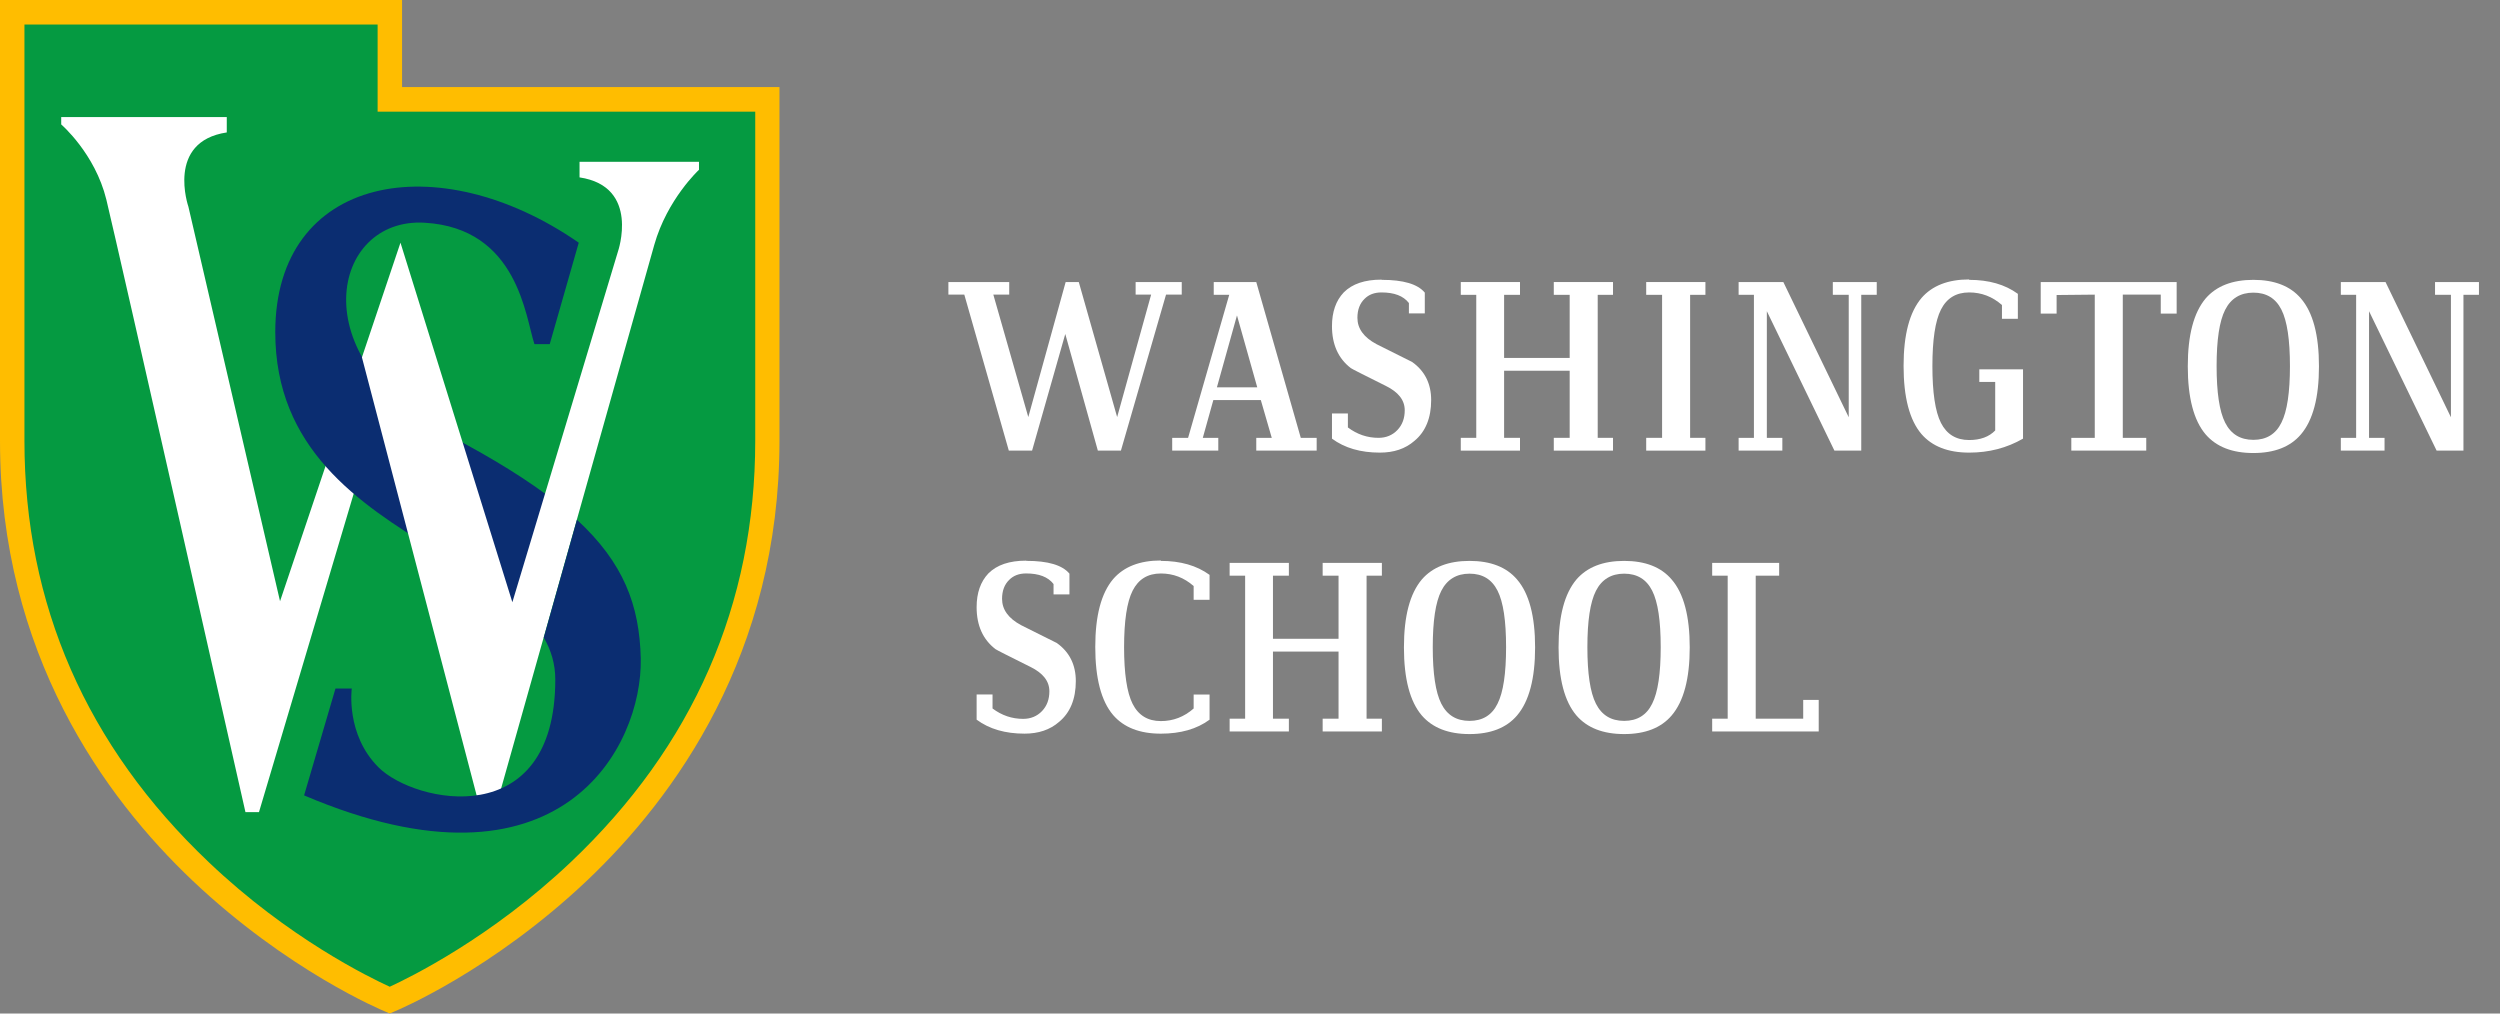 <svg width="148" height="60" viewBox="0 0 148 60" fill="none" xmlns="http://www.w3.org/2000/svg">
<rect x="0" y="0" width="148" height="60" fill="#808080" stroke="none"/>
<path d="M22.626 6.35V1.194H1.188V26.098C1.188 35.842 4.883 44.308 12.19 51.238C16.908 55.719 21.637 58.049 22.979 58.664L23.085 58.711L23.191 58.664C24.532 58.049 29.262 55.719 33.98 51.238C41.275 44.308 44.981 35.853 44.981 26.098V6.35H22.626Z" fill="#059A41"/>
<path d="M13.425 6.929H3.624V7.367C3.624 7.367 5.624 9.082 6.295 11.813C6.977 14.616 14.531 48.08 14.531 48.08H15.331L21.131 28.581L19.425 27.138L16.578 35.593L11.154 12.239C11.154 12.239 9.813 8.384 13.425 7.84V6.929Z" fill="white"/>
<path d="M30.991 36.244L32.944 29.74C31.309 28.451 29.191 27.138 26.462 25.707C17.837 21.178 19.614 12.866 25.132 13.185C30.674 13.504 31.109 18.802 31.639 20.374H32.544L34.262 14.367C25.92 8.585 16.296 10.359 16.296 19.665C16.296 26.559 21.226 29.787 25.709 32.542C27.132 33.417 30.591 35.853 30.991 36.244Z" fill="#0B2D71"/>
<path d="M34.309 9.578H41.38V10.051C41.38 10.051 39.498 11.79 38.733 14.497C37.968 17.205 29.274 48.069 29.274 48.069H28.474L21.426 21.155L23.708 14.367L30.332 35.652L36.58 14.899C36.58 14.899 37.921 11.044 34.309 10.501V9.59V9.578Z" fill="white"/>
<path d="M34.156 30.769C33.485 33.145 32.815 35.534 32.191 37.745C32.626 38.49 32.873 39.306 32.873 40.229C32.873 49.346 24.555 47.56 22.414 45.432C20.449 43.48 20.825 40.761 20.825 40.761H19.86L18.002 47.087C33.238 53.579 38.039 44.178 37.933 38.987C37.862 35.818 36.909 33.311 34.156 30.769Z" fill="#0B2D71"/>
<path d="M23.802 5.156V0H0V26.098C0 38.691 6.201 47.205 11.401 52.136C17.025 57.458 22.567 59.787 22.802 59.882L23.073 60L23.343 59.882C23.579 59.787 29.12 57.458 34.744 52.136C39.945 47.205 46.145 38.691 46.145 26.098V5.156H23.802ZM44.71 26.098C44.71 35.771 41.039 44.166 33.791 51.037C29.05 55.53 24.249 57.871 23.073 58.415C21.884 57.871 17.084 55.542 12.354 51.037C5.118 44.166 1.447 35.771 1.447 26.098V1.454H22.355V6.61H44.71V26.098Z" fill="#FFBD00"/>
<path d="M67.229 16.697V17.442H68.147L66.135 24.691L63.864 16.697H63.087L60.875 24.691L58.805 17.442H59.746V16.697H56.145V17.442H57.087L59.722 26.677H61.099L63.064 19.771L64.993 26.677H66.358L69.029 17.442H69.959V16.697H67.229Z" fill="white"/>
<path d="M71.829 23.685L71.206 25.92H72.123V26.677H69.394V25.92H70.335L72.77 17.454H71.853V16.697H74.371L77.006 25.92H77.947V26.677H74.371V25.92H75.288L74.641 23.685H71.829ZM74.429 22.929L73.229 18.672L72.041 22.929H74.429Z" fill="white"/>
<path d="M81.807 16.567C83.077 16.567 83.925 16.815 84.348 17.324V18.553H83.407V17.939C83.077 17.513 82.536 17.312 81.783 17.312C81.36 17.312 81.03 17.442 80.783 17.69C80.501 17.962 80.359 18.34 80.359 18.814C80.359 19.452 80.736 19.972 81.489 20.374C82.183 20.717 82.889 21.072 83.595 21.427C84.348 21.959 84.725 22.716 84.725 23.685C84.725 24.738 84.395 25.554 83.736 26.098C83.195 26.571 82.513 26.795 81.689 26.795C80.548 26.795 79.606 26.523 78.853 25.968V24.478H79.795V25.305C80.348 25.719 80.948 25.92 81.607 25.92C82.054 25.92 82.43 25.767 82.725 25.459C83.019 25.152 83.16 24.762 83.16 24.288C83.16 23.685 82.783 23.212 82.042 22.846C80.736 22.195 80.054 21.853 79.971 21.793C79.23 21.226 78.853 20.398 78.853 19.31C78.853 18.459 79.089 17.797 79.548 17.312C80.054 16.803 80.795 16.555 81.783 16.555L81.807 16.567Z" fill="white"/>
<path d="M89.043 21.947V25.92H89.984V26.677H86.478V25.92H87.395V17.454H86.478V16.697H89.984V17.454H89.043V21.19H92.925V17.454H91.984V16.697H95.49V17.454H94.584V25.92H95.49V26.677H91.984V25.92H92.925V21.947H89.043Z" fill="white"/>
<path d="M100.055 25.92H100.961V26.677H97.455V25.92H98.396V17.454H97.455V16.697H100.961V17.454H100.055V25.92Z" fill="white"/>
<path d="M108.597 26.677L104.597 18.423V25.92H105.515V26.677H102.926V25.92H103.832V17.454H102.926V16.697H105.574L109.445 24.702V17.454H108.503V16.697H111.103V17.454H110.186V26.677H108.574H108.597Z" fill="white"/>
<path d="M116.575 16.567C117.739 16.567 118.692 16.839 119.457 17.395V18.873H118.516V18.057C117.951 17.56 117.304 17.312 116.575 17.312C115.798 17.312 115.245 17.655 114.904 18.329C114.563 19.003 114.398 20.126 114.398 21.675C114.398 23.224 114.563 24.36 114.904 25.034C115.245 25.707 115.798 26.05 116.575 26.05C117.233 26.05 117.751 25.861 118.116 25.483V22.609H117.175V21.864H119.763V25.968C118.798 26.523 117.739 26.795 116.575 26.795C115.327 26.795 114.386 26.429 113.751 25.696C113.045 24.868 112.692 23.52 112.692 21.663C112.692 19.807 113.045 18.482 113.751 17.643C114.386 16.91 115.327 16.543 116.575 16.543V16.567Z" fill="white"/>
<path d="M127.046 26.677H122.622V25.92H124.01V17.442L121.751 17.465V18.565H120.81V16.697H128.858V18.565H127.917V17.442H125.669V25.92H127.058V26.677H127.046Z" fill="white"/>
<path d="M133.4 16.567C134.647 16.567 135.588 16.933 136.212 17.666C136.93 18.494 137.283 19.842 137.283 21.687C137.283 23.532 136.93 24.88 136.212 25.719C135.588 26.453 134.647 26.819 133.4 26.819C132.153 26.819 131.211 26.453 130.576 25.719C129.87 24.892 129.517 23.544 129.517 21.687C129.517 19.831 129.87 18.506 130.576 17.666C131.211 16.933 132.153 16.567 133.4 16.567ZM135.565 21.675C135.565 20.114 135.4 19.003 135.059 18.329C134.718 17.655 134.165 17.324 133.4 17.324C132.635 17.324 132.07 17.666 131.729 18.341C131.388 19.015 131.223 20.126 131.223 21.675C131.223 23.224 131.388 24.348 131.729 25.022C132.07 25.696 132.623 26.039 133.4 26.039C134.176 26.039 134.729 25.696 135.059 25.022C135.4 24.348 135.565 23.224 135.565 21.675Z" fill="white"/>
<path d="M144.248 26.677L140.247 18.423V25.92H141.165V26.677H138.577V25.92H139.483V17.454H138.577V16.697H141.224L145.095 24.702V17.454H144.154V16.697H146.754V17.454H145.836V26.677H144.224H144.248Z" fill="white"/>
<path d="M60.77 33.203C62.04 33.203 62.888 33.452 63.311 33.96V35.19H62.37V34.575C62.04 34.149 61.499 33.948 60.746 33.948C60.322 33.948 59.993 34.078 59.746 34.327C59.464 34.599 59.322 34.977 59.322 35.45C59.322 36.089 59.699 36.609 60.452 37.011C61.146 37.354 61.852 37.709 62.558 38.063C63.311 38.595 63.688 39.352 63.688 40.322C63.688 41.374 63.358 42.19 62.699 42.734C62.158 43.207 61.476 43.432 60.652 43.432C59.511 43.432 58.569 43.16 57.816 42.604V41.114H58.758V41.942C59.311 42.356 59.911 42.557 60.57 42.557C61.017 42.557 61.393 42.403 61.687 42.096C61.981 41.788 62.123 41.398 62.123 40.925C62.123 40.322 61.746 39.849 61.005 39.482C59.699 38.832 59.017 38.489 58.934 38.43C58.193 37.862 57.816 37.035 57.816 35.947C57.816 35.095 58.052 34.433 58.511 33.948C59.017 33.44 59.758 33.191 60.746 33.191L60.77 33.203Z" fill="white"/>
<path d="M68.723 33.205C69.888 33.205 70.841 33.477 71.606 34.032V35.51H70.664V34.694C70.1 34.198 69.453 33.95 68.723 33.95C67.947 33.95 67.394 34.292 67.052 34.967C66.711 35.641 66.546 36.764 66.546 38.313C66.546 39.862 66.711 40.997 67.052 41.671C67.394 42.345 67.947 42.688 68.723 42.688C69.453 42.688 70.1 42.44 70.664 41.943V41.115H71.606V42.605C70.853 43.161 69.888 43.433 68.723 43.433C67.476 43.433 66.535 43.067 65.899 42.333C65.193 41.506 64.84 40.158 64.84 38.301C64.84 36.445 65.193 35.12 65.899 34.281C66.535 33.547 67.476 33.181 68.723 33.181V33.205Z" fill="white"/>
<path d="M75.359 38.573V42.546H76.301V43.303H72.794V42.546H73.712V34.08H72.794V33.323H76.301V34.08H75.359V37.816H79.242V34.08H78.301V33.323H81.807V34.08H80.901V42.546H81.807V43.303H78.301V42.546H79.242V38.573H75.359Z" fill="white"/>
<path d="M86.996 33.205C88.243 33.205 89.184 33.571 89.808 34.304C90.525 35.132 90.878 36.48 90.878 38.325C90.878 40.169 90.525 41.517 89.808 42.357C89.184 43.09 88.243 43.457 86.996 43.457C85.748 43.457 84.807 43.09 84.172 42.357C83.466 41.529 83.113 40.181 83.113 38.325C83.113 36.468 83.466 35.144 84.172 34.304C84.807 33.571 85.748 33.205 86.996 33.205ZM89.16 38.313C89.16 36.752 88.996 35.641 88.654 34.967C88.313 34.292 87.76 33.961 86.996 33.961C86.231 33.961 85.666 34.304 85.325 34.978C84.984 35.652 84.819 36.764 84.819 38.313C84.819 39.862 84.984 40.985 85.325 41.659C85.666 42.333 86.219 42.676 86.996 42.676C87.772 42.676 88.325 42.333 88.654 41.659C88.996 40.985 89.16 39.862 89.16 38.313Z" fill="white"/>
<path d="M96.149 33.205C97.397 33.205 98.338 33.571 98.961 34.304C99.679 35.132 100.032 36.48 100.032 38.325C100.032 40.169 99.679 41.517 98.961 42.357C98.338 43.09 97.397 43.457 96.149 43.457C94.902 43.457 93.961 43.09 93.326 42.357C92.62 41.529 92.267 40.181 92.267 38.325C92.267 36.468 92.62 35.144 93.326 34.304C93.961 33.571 94.902 33.205 96.149 33.205ZM98.314 38.313C98.314 36.752 98.15 35.641 97.808 34.967C97.467 34.292 96.914 33.961 96.149 33.961C95.385 33.961 94.82 34.304 94.479 34.978C94.137 35.652 93.973 36.764 93.973 38.313C93.973 39.862 94.137 40.985 94.479 41.659C94.82 42.333 95.373 42.676 96.149 42.676C96.926 42.676 97.479 42.333 97.808 41.659C98.15 40.985 98.314 39.862 98.314 38.313Z" fill="white"/>
<path d="M105.338 34.08H103.938V42.546H106.75V41.435H107.668V43.303H101.361V42.546H102.279V34.08H101.361V33.323H105.326V34.08H105.338Z" fill="white"/>
</svg>
